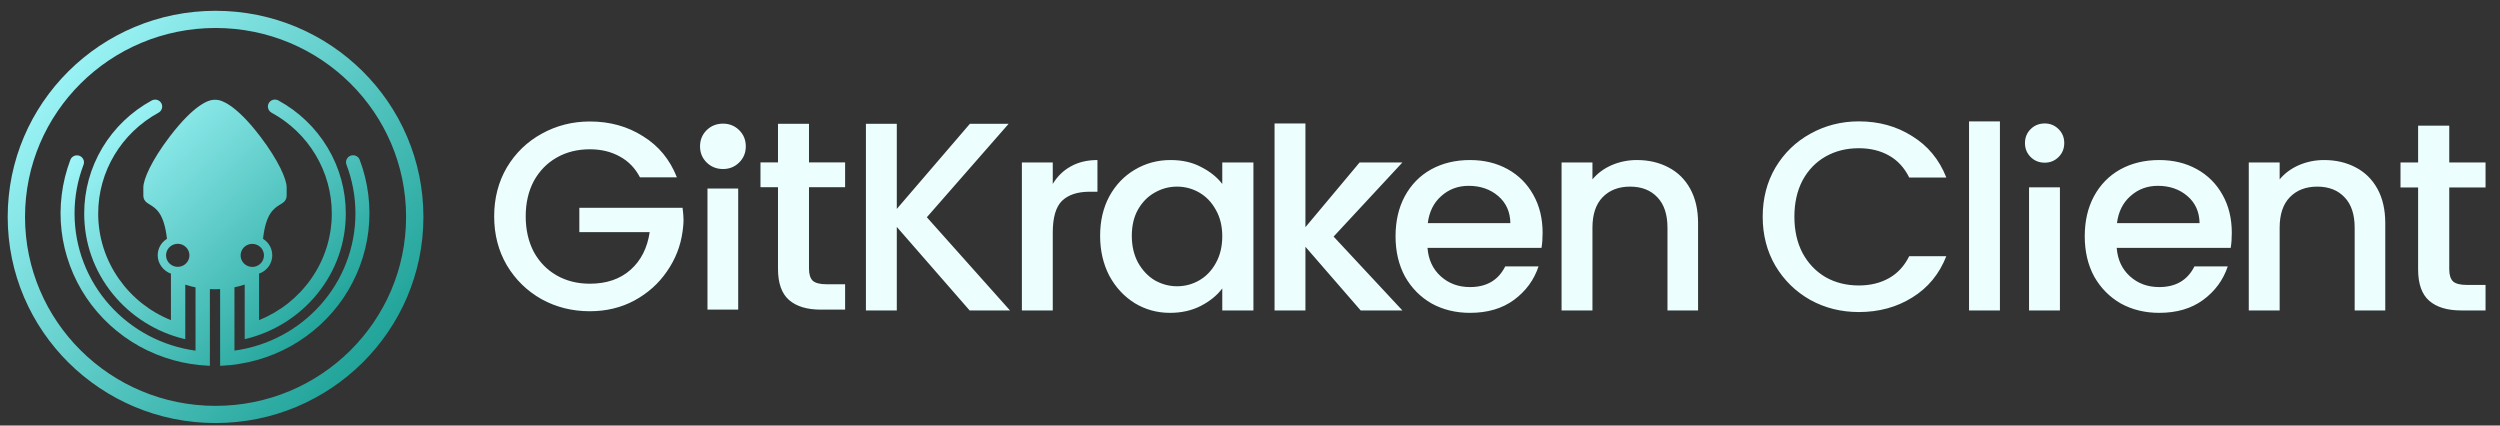 <?xml version="1.0" encoding="UTF-8"?> <svg xmlns="http://www.w3.org/2000/svg" width="188" height="32" viewBox="0 0 188 32" fill="none"><rect x="0" y="0" width="188" height="32" fill="#333333" stroke="none"/><path fill-rule="evenodd" clip-rule="evenodd" d="M16.21 30.521C24.123 30.521 30.538 24.16 30.538 16.312C30.538 8.465 24.123 2.104 16.21 2.104C8.297 2.104 1.882 8.465 1.882 16.312C1.882 24.16 8.297 30.521 16.21 30.521ZM16.21 31.812C24.843 31.812 31.841 24.873 31.841 16.312C31.841 7.752 24.843 0.812 16.21 0.812C7.577 0.812 0.579 7.752 0.579 16.312C0.579 24.873 7.577 31.812 16.21 31.812Z" fill="url(#paint0_linear_489_4701)"></path><path d="M27.049 12.015C27.006 11.9 26.923 11.803 26.814 11.743C26.706 11.682 26.58 11.661 26.457 11.682C26.335 11.704 26.224 11.768 26.144 11.862C26.064 11.957 26.021 12.077 26.021 12.2C26.021 12.263 26.033 12.324 26.055 12.384C26.503 13.56 26.73 14.794 26.729 16.051C26.729 18.596 25.791 21.045 24.087 22.946C22.414 24.814 20.124 26.026 17.631 26.365V21.606C17.892 21.554 18.151 21.485 18.402 21.401V25.505L18.487 25.484C20.594 24.979 22.503 23.775 23.863 22.093C25.264 20.36 26.004 18.27 26.004 16.05C26.006 14.317 25.536 12.611 24.644 11.117C23.752 9.623 22.468 8.39 20.929 7.551C20.866 7.517 20.798 7.496 20.726 7.49C20.654 7.483 20.583 7.49 20.514 7.512C20.445 7.533 20.383 7.568 20.328 7.614C20.274 7.661 20.23 7.717 20.198 7.781C20.163 7.853 20.144 7.932 20.144 8.012C20.144 8.106 20.17 8.198 20.217 8.278C20.265 8.359 20.334 8.425 20.416 8.471C21.79 9.219 22.937 10.318 23.734 11.65C24.53 12.983 24.951 14.504 24.951 16.05C24.951 17.822 24.411 19.527 23.388 20.979C22.409 22.369 21.06 23.436 19.481 24.072V20.576C19.736 20.488 19.961 20.334 20.134 20.129C20.318 19.91 20.432 19.645 20.465 19.363C20.498 19.08 20.448 18.797 20.319 18.543C20.197 18.302 20.011 18.101 19.78 17.958C19.991 16.042 20.61 15.663 21.062 15.386C21.328 15.224 21.557 15.084 21.557 14.678V14.091C21.557 13.484 20.945 12.068 19.578 10.272C17.685 7.789 16.608 7.529 16.326 7.51C16.216 7.499 16.122 7.504 16.016 7.51C15.732 7.53 14.655 7.789 12.761 10.275C11.392 12.071 10.779 13.488 10.779 14.094V14.68C10.779 15.087 11.008 15.226 11.273 15.388C11.726 15.665 12.344 16.044 12.555 17.96C12.348 18.087 12.175 18.264 12.053 18.473C11.924 18.695 11.857 18.948 11.86 19.204C11.86 19.811 12.267 20.369 12.854 20.578V24.075C11.276 23.44 9.926 22.372 8.948 20.981C7.925 19.529 7.385 17.825 7.384 16.053C7.384 12.906 9.124 10.001 11.923 8.473C12.025 8.416 12.107 8.327 12.153 8.221C12.199 8.115 12.208 7.994 12.18 7.883C12.15 7.771 12.083 7.67 11.991 7.6C11.898 7.529 11.783 7.49 11.666 7.49C11.578 7.492 11.489 7.512 11.413 7.554C9.874 8.392 8.588 9.625 7.695 11.119C6.802 12.613 6.33 14.319 6.332 16.053C6.332 18.273 7.072 20.363 8.473 22.096C9.832 23.777 11.741 24.982 13.848 25.487L13.933 25.507V21.405C14.185 21.489 14.443 21.557 14.704 21.609V26.369C12.21 26.029 9.921 24.816 8.248 22.949C6.545 21.047 5.607 18.599 5.606 16.055C5.605 14.797 5.833 13.564 6.283 12.387C6.307 12.323 6.319 12.255 6.316 12.186C6.313 12.117 6.297 12.05 6.268 11.987C6.239 11.925 6.199 11.869 6.147 11.822C6.096 11.775 6.037 11.738 5.971 11.714C5.906 11.69 5.837 11.68 5.768 11.682C5.698 11.685 5.631 11.701 5.567 11.729C5.504 11.758 5.447 11.798 5.4 11.848C5.352 11.899 5.316 11.957 5.291 12.021C4.65 13.71 4.42 15.551 4.628 17.345C4.837 19.138 5.481 20.882 6.494 22.385C7.506 23.889 8.884 25.152 10.478 26.038C12.073 26.924 13.882 27.431 15.711 27.505L15.783 27.508V21.74C15.945 21.748 16.157 21.751 16.169 21.751C16.18 21.751 16.391 21.747 16.553 21.74V27.508L16.625 27.505C18.453 27.43 20.263 26.921 21.857 26.035C23.45 25.148 24.828 23.885 25.84 22.381C26.852 20.878 27.498 19.135 27.707 17.342C27.917 15.549 27.689 13.707 27.049 12.015ZM18.242 18.723C18.355 18.557 18.524 18.434 18.719 18.376C18.913 18.319 19.123 18.33 19.31 18.407C19.497 18.484 19.653 18.622 19.748 18.799C19.843 18.975 19.873 19.18 19.833 19.376C19.793 19.572 19.685 19.749 19.529 19.876C19.372 20.002 19.174 20.072 18.972 20.072H18.971C18.854 20.072 18.741 20.049 18.634 20.005C18.526 19.961 18.43 19.897 18.348 19.816C18.206 19.674 18.117 19.487 18.098 19.289C18.078 19.09 18.13 18.889 18.243 18.724L18.242 18.723ZM14.096 19.681C13.983 19.847 13.814 19.971 13.62 20.028C13.426 20.086 13.216 20.076 13.029 19.999C12.841 19.922 12.686 19.783 12.59 19.607C12.495 19.431 12.464 19.226 12.504 19.031C12.543 18.835 12.652 18.657 12.808 18.531C12.965 18.404 13.163 18.334 13.366 18.334C13.366 18.334 13.366 18.334 13.367 18.334C13.483 18.334 13.596 18.356 13.703 18.4C13.81 18.444 13.906 18.508 13.988 18.59C14.131 18.731 14.221 18.918 14.24 19.117C14.259 19.316 14.208 19.516 14.096 19.682V19.681Z" fill="url(#paint1_linear_489_4701)"></path><path fill-rule="evenodd" clip-rule="evenodd" d="M133.512 12.601C132.874 13.691 132.555 14.923 132.555 16.296C132.555 17.67 132.874 18.902 133.512 19.992C134.164 21.083 135.04 21.938 136.139 22.557C137.239 23.163 138.454 23.466 139.785 23.466C141.292 23.466 142.629 23.102 143.797 22.375C144.978 21.648 145.834 20.612 146.363 19.265H143.573C143.206 20.006 142.697 20.558 142.045 20.921C141.394 21.285 140.64 21.467 139.785 21.467C138.848 21.467 138.013 21.258 137.28 20.84C136.547 20.41 135.97 19.804 135.549 19.023C135.141 18.242 134.938 17.333 134.938 16.296C134.938 15.26 135.141 14.351 135.549 13.57C135.97 12.789 136.547 12.19 137.28 11.773C138.013 11.355 138.848 11.146 139.785 11.146C140.64 11.146 141.394 11.328 142.045 11.692C142.697 12.055 143.206 12.607 143.573 13.348H146.363C145.834 12.002 144.978 10.965 143.797 10.238C142.629 9.497 141.292 9.127 139.785 9.127C138.468 9.127 137.253 9.437 136.139 10.056C135.04 10.662 134.164 11.51 133.512 12.601ZM100.287 17.791L105.46 23.345H102.323L98.168 18.558V23.345H95.847V9.284H98.168V17.084L102.242 12.217H105.46L100.287 17.791ZM72.917 23.345L67.439 17.064V23.345H65.117V9.309H67.439V15.711L72.937 9.309H75.85L69.699 16.337L75.951 23.345H72.917ZM79.168 13.833C79.507 13.267 79.955 12.829 80.512 12.52C81.082 12.197 81.754 12.035 82.528 12.035V14.418H81.937C81.028 14.418 80.335 14.647 79.86 15.105C79.398 15.563 79.168 16.357 79.168 17.488V23.345H76.846V12.217H79.168V13.833ZM83.422 14.762C82.96 15.623 82.729 16.613 82.729 17.73C82.729 18.848 82.96 19.851 83.422 20.739C83.897 21.615 84.535 22.301 85.336 22.799C86.137 23.284 87.02 23.526 87.984 23.526C88.853 23.526 89.627 23.352 90.306 23.001C90.984 22.651 91.521 22.214 91.915 21.689V23.345H94.257V12.217H91.915V13.833C91.521 13.321 90.991 12.897 90.326 12.56C89.674 12.21 88.907 12.035 88.025 12.035C87.047 12.035 86.151 12.277 85.336 12.762C84.535 13.233 83.897 13.9 83.422 14.762ZM91.426 15.771C91.752 16.337 91.915 17.003 91.915 17.771C91.915 18.538 91.752 19.211 91.426 19.79C91.114 20.356 90.699 20.787 90.183 21.083C89.668 21.379 89.111 21.527 88.513 21.527C87.93 21.527 87.373 21.379 86.843 21.083C86.328 20.773 85.907 20.329 85.581 19.75C85.268 19.171 85.112 18.498 85.112 17.73C85.112 16.963 85.268 16.303 85.581 15.751C85.907 15.186 86.328 14.762 86.843 14.479C87.359 14.183 87.916 14.034 88.513 14.034C89.111 14.034 89.668 14.183 90.183 14.479C90.699 14.775 91.114 15.206 91.426 15.771ZM115.922 18.639C115.977 18.303 116.004 17.926 116.004 17.508C116.004 16.431 115.773 15.482 115.311 14.661C114.85 13.826 114.205 13.18 113.377 12.722C112.548 12.264 111.605 12.035 110.546 12.035C109.446 12.035 108.468 12.271 107.613 12.742C106.771 13.213 106.113 13.886 105.638 14.762C105.176 15.623 104.945 16.626 104.945 17.771C104.945 18.915 105.183 19.925 105.658 20.8C106.147 21.662 106.812 22.335 107.654 22.82C108.509 23.291 109.473 23.526 110.546 23.526C111.863 23.526 112.963 23.203 113.845 22.557C114.741 21.897 115.359 21.056 115.698 20.033H113.193C112.677 21.069 111.795 21.588 110.546 21.588C109.677 21.588 108.944 21.319 108.346 20.78C107.749 20.241 107.416 19.528 107.348 18.639H115.922ZM112.664 14.741C113.261 15.253 113.567 15.933 113.58 16.781H107.369C107.477 15.919 107.817 15.239 108.387 14.741C108.957 14.23 109.643 13.974 110.444 13.974C111.326 13.974 112.066 14.23 112.664 14.741ZM123.092 12.035C123.975 12.035 124.762 12.217 125.455 12.58C126.161 12.944 126.711 13.482 127.104 14.196C127.498 14.91 127.695 15.771 127.695 16.781V23.345H125.394V17.125C125.394 16.128 125.142 15.367 124.64 14.842C124.138 14.304 123.452 14.034 122.583 14.034C121.714 14.034 121.022 14.304 120.506 14.842C120.003 15.367 119.752 16.128 119.752 17.125V23.345H117.43V12.217H119.752V13.489C120.132 13.031 120.614 12.675 121.198 12.419C121.796 12.163 122.427 12.035 123.092 12.035ZM150.394 9.127V23.345H148.072V9.127H150.394ZM152.706 11.809C152.991 12.092 153.344 12.233 153.765 12.233C154.172 12.233 154.519 12.092 154.804 11.809C155.089 11.526 155.232 11.176 155.232 10.759C155.232 10.341 155.089 9.991 154.804 9.709C154.519 9.426 154.172 9.284 153.765 9.284C153.344 9.284 152.991 9.426 152.706 9.709C152.421 9.991 152.278 10.341 152.278 10.759C152.278 11.176 152.421 11.526 152.706 11.809ZM154.906 23.345V14.085H152.584V23.345H154.906ZM167.831 17.508C167.831 17.926 167.804 18.303 167.75 18.639H159.176C159.244 19.528 159.576 20.241 160.174 20.78C160.771 21.319 161.504 21.588 162.373 21.588C163.622 21.588 164.505 21.069 165.021 20.033H167.526C167.187 21.056 166.569 21.897 165.673 22.557C164.79 23.203 163.69 23.526 162.373 23.526C161.301 23.526 160.337 23.291 159.481 22.82C158.64 22.335 157.974 21.662 157.485 20.8C157.01 19.925 156.773 18.915 156.773 17.771C156.773 16.626 157.003 15.623 157.465 14.762C157.94 13.886 158.599 13.213 159.441 12.742C160.296 12.271 161.274 12.035 162.373 12.035C163.432 12.035 164.376 12.264 165.204 12.722C166.032 13.18 166.677 13.826 167.139 14.661C167.601 15.482 167.831 16.431 167.831 17.508ZM165.408 16.781C165.394 15.933 165.089 15.253 164.491 14.741C163.894 14.23 163.154 13.974 162.272 13.974C161.47 13.974 160.785 14.23 160.215 14.741C159.644 15.239 159.305 15.919 159.196 16.781H165.408ZM177.132 12.58C176.44 12.217 175.652 12.035 174.77 12.035C174.104 12.035 173.473 12.163 172.876 12.419C172.292 12.675 171.81 13.031 171.43 13.489V12.217H169.108V23.345H171.43V17.125C171.43 16.128 171.681 15.367 172.183 14.842C172.699 14.304 173.391 14.034 174.26 14.034C175.129 14.034 175.815 14.304 176.317 14.842C176.82 15.367 177.071 16.128 177.071 17.125V23.345H179.372V16.781C179.372 15.771 179.175 14.91 178.782 14.196C178.388 13.482 177.838 12.944 177.132 12.58ZM184.184 14.095V20.255C184.184 20.672 184.279 20.975 184.469 21.164C184.673 21.339 185.013 21.426 185.488 21.426H186.913V23.345H185.08C184.035 23.345 183.234 23.102 182.677 22.618C182.121 22.133 181.842 21.345 181.842 20.255V14.095H180.518V12.217H181.842V9.45H184.184V12.217H186.913V14.095H184.184ZM46.606 11.768C47.255 12.117 47.761 12.639 48.126 13.336H50.903C50.376 11.996 49.525 10.964 48.349 10.241C47.187 9.504 45.856 9.136 44.357 9.136C43.046 9.136 41.837 9.444 40.729 10.06C39.634 10.663 38.763 11.507 38.114 12.592C37.479 13.678 37.162 14.903 37.162 16.27C37.162 17.637 37.479 18.863 38.114 19.948C38.763 21.033 39.634 21.884 40.729 22.5C41.823 23.103 43.033 23.405 44.357 23.405C45.586 23.405 46.701 23.137 47.701 22.601C48.714 22.052 49.532 21.321 50.153 20.41C50.788 19.499 51.18 18.501 51.328 17.416C51.328 17.416 51.401 16.916 51.401 16.568C51.401 16.161 51.328 15.627 51.328 15.627H43.566V17.456H48.856C48.68 18.648 48.201 19.593 47.417 20.29C46.633 20.986 45.613 21.335 44.357 21.335C43.424 21.335 42.593 21.127 41.864 20.712C41.134 20.296 40.56 19.707 40.141 18.943C39.736 18.166 39.533 17.275 39.533 16.27C39.533 15.265 39.736 14.381 40.141 13.617C40.56 12.854 41.134 12.264 41.864 11.849C42.593 11.433 43.424 11.226 44.357 11.226C45.208 11.226 45.958 11.407 46.606 11.768ZM55.512 23.284V14.18H53.202V23.284H55.512ZM60.836 14.079V20.209C60.836 20.625 60.931 20.926 61.12 21.114C61.322 21.288 61.66 21.375 62.133 21.375H63.552V23.284H61.728C60.687 23.284 59.89 23.043 59.336 22.561C58.782 22.078 58.505 21.295 58.505 20.209V14.079H57.188V12.21H58.505V9.308H60.836V12.21H63.552V14.079H60.836ZM54.376 12.71C53.885 12.71 53.474 12.546 53.141 12.219C52.809 11.892 52.643 11.487 52.643 11.004C52.643 10.521 52.809 10.116 53.141 9.788C53.474 9.461 53.885 9.298 54.376 9.298C54.85 9.298 55.254 9.461 55.586 9.788C55.918 10.116 56.084 10.521 56.084 11.004C56.084 11.487 55.918 11.892 55.586 12.219C55.254 12.546 54.85 12.71 54.376 12.71Z" fill="#ECFFFE"></path><defs><linearGradient id="paint0_linear_489_4701" x1="4.438" y1="0.813" x2="34.612" y2="27.295" gradientUnits="userSpaceOnUse"><stop stop-color="#A7FBFF"></stop><stop offset="0.542" stop-color="#53C4BF"></stop><stop offset="1" stop-color="#0C9689"></stop></linearGradient><linearGradient id="paint1_linear_489_4701" x1="7.421" y1="7.487" x2="27.073" y2="27.332" gradientUnits="userSpaceOnUse"><stop stop-color="#A7FBFF"></stop><stop offset="0.542" stop-color="#53C4BF"></stop><stop offset="1" stop-color="#0C9689"></stop></linearGradient></defs></svg> 